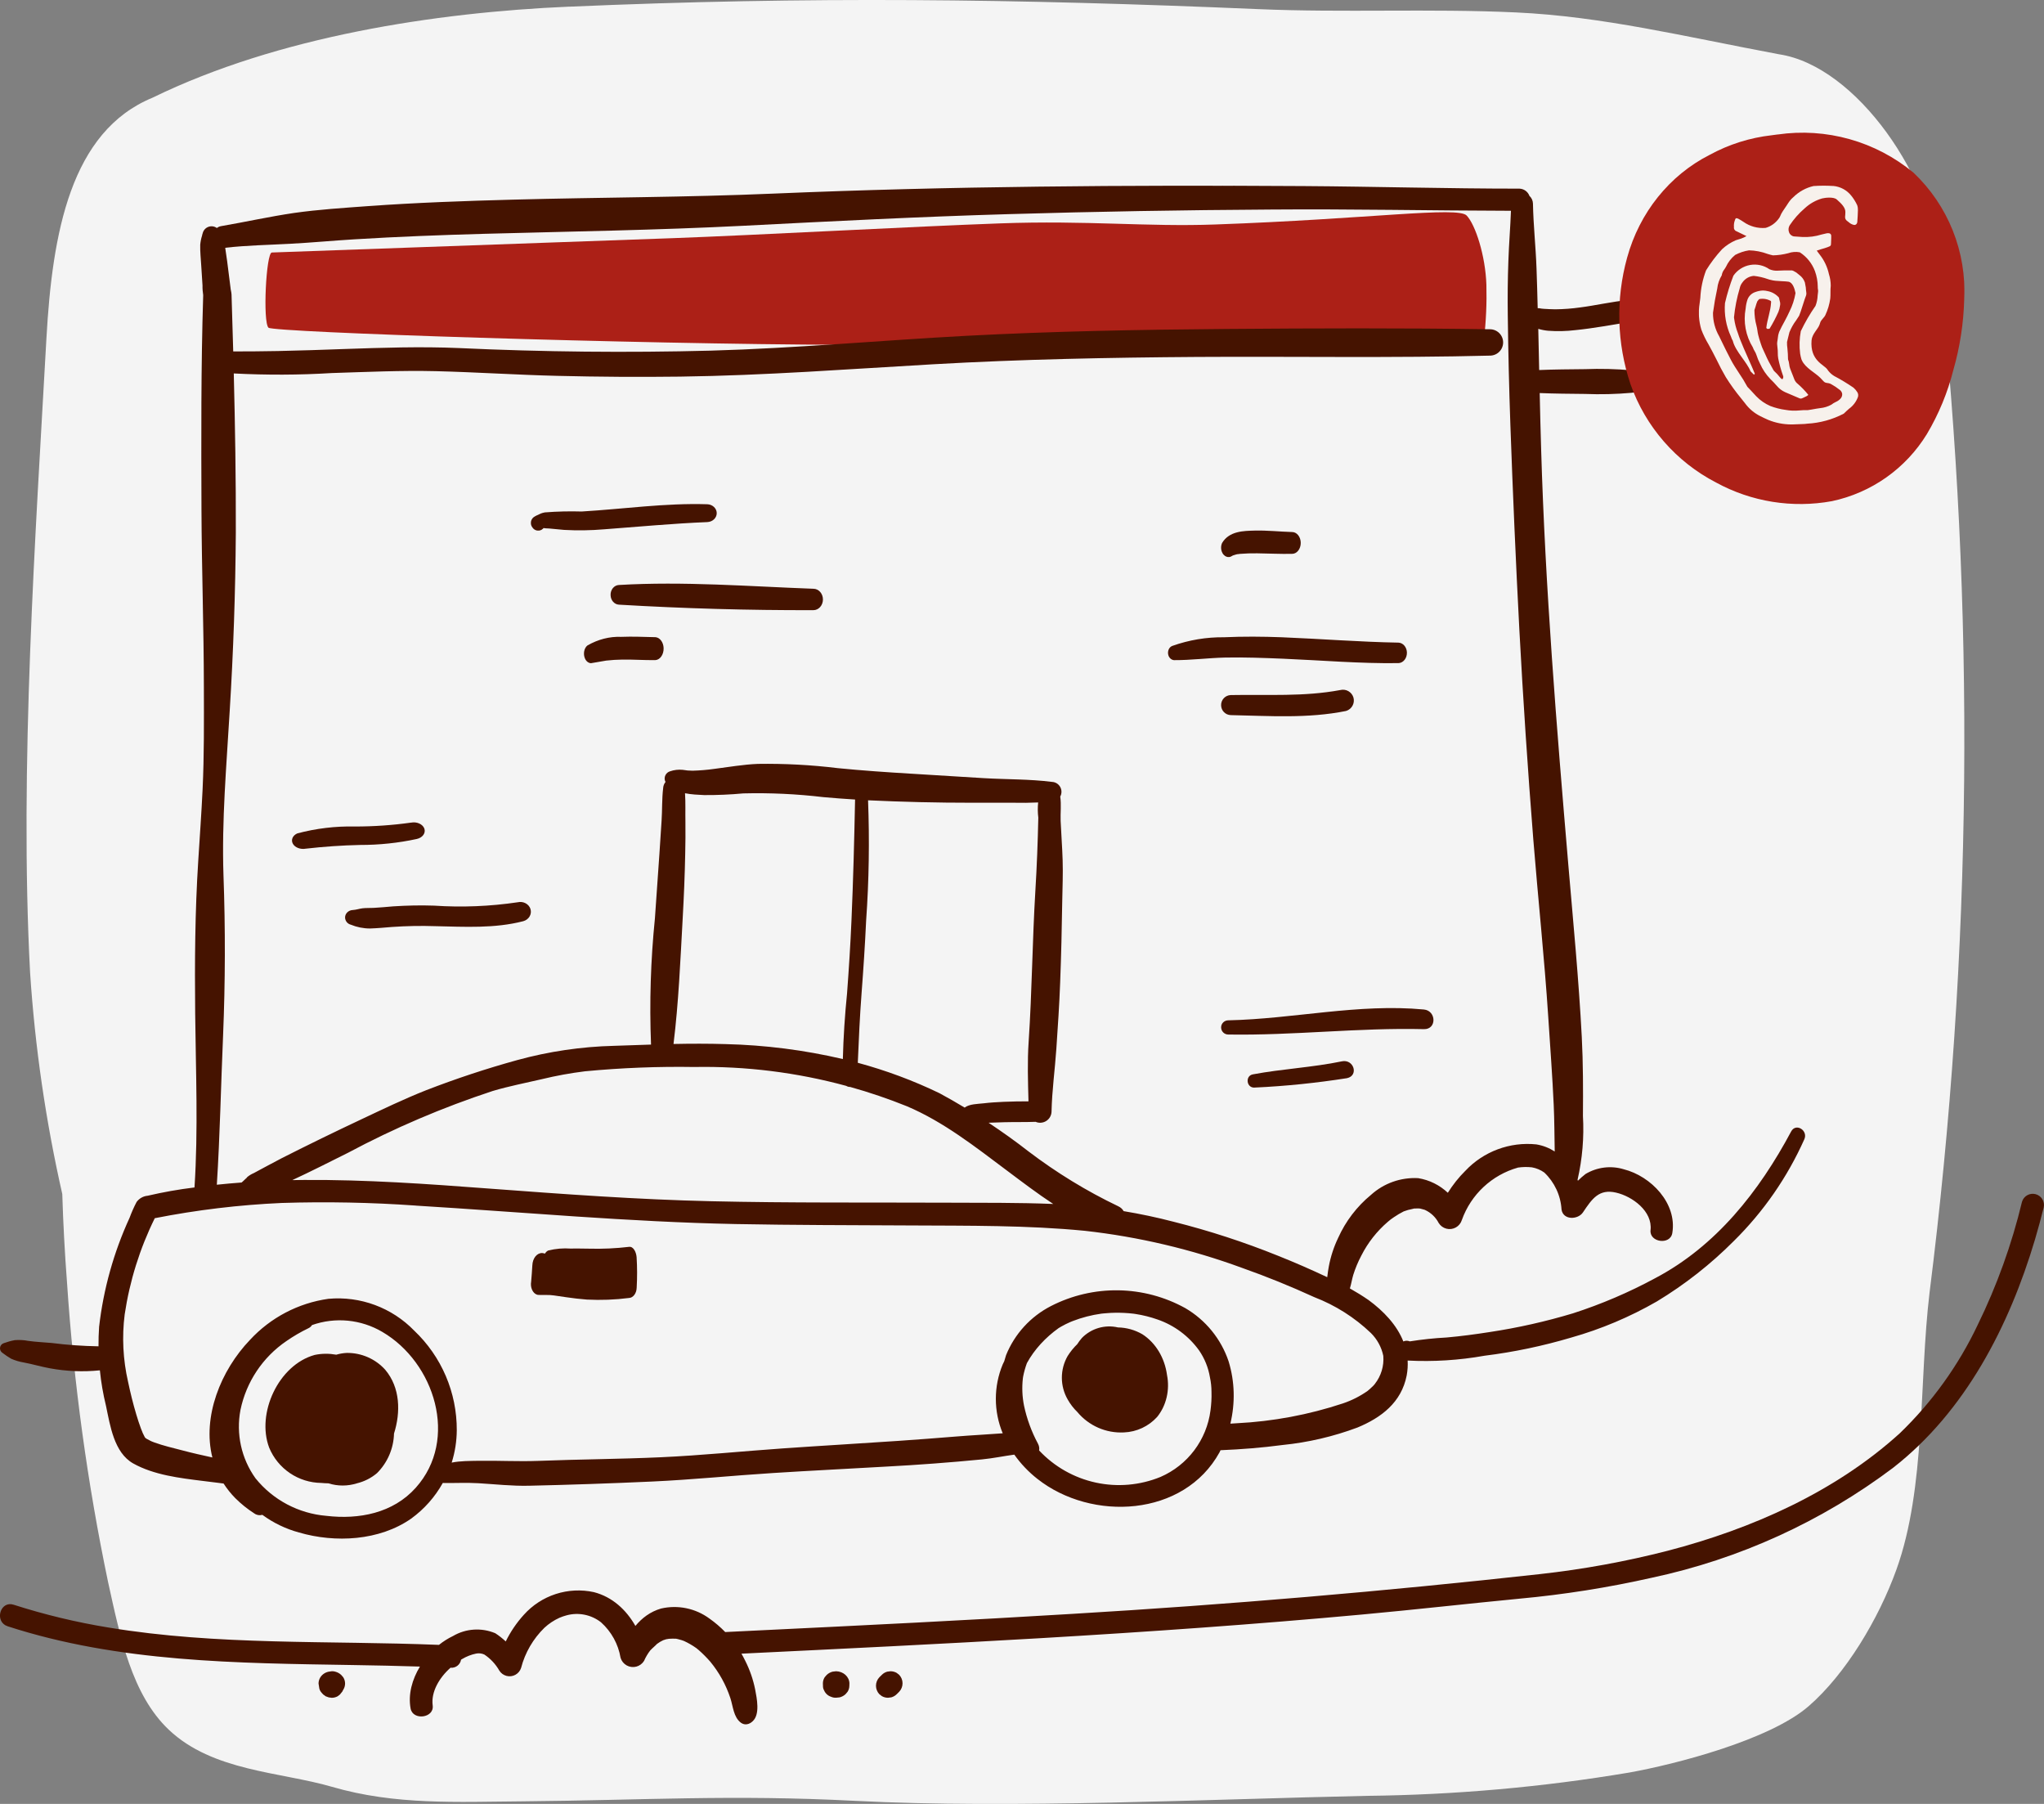 <svg width="51" height="45" viewBox="0 0 51 45" xmlns="http://www.w3.org/2000/svg">
    <rect x="0" y="0" width="51" height="45" fill="#808080" stroke="none"/>
    <defs>
        <clipPath id="fb1gfndfna">
            <path d="M375 0v3545H0V0h375z"/>
        </clipPath>
        <clipPath id="0um1x94cfb">
            <path d="M48.35 0v45H0V0h48.35z"/>
        </clipPath>
        <clipPath id="rik4nsgyjc">
            <path d="M13.532.167c5.984-.26 11.098-.199 17.185.06C32.86.32 35.012.21 37.164.31c2.161.1 4.194.6 6.562 1.044 1.938.29 3.89 3.137 3.997 5.336.91 8.498.83 17.073-.24 25.551-.27 2.254-.089 4.856-.826 6.91-.447 1.244-1.273 2.614-2.19 3.41-.975.848-3.341 1.454-4.484 1.658-2.16.363-4.345.556-6.534.58-3.95.083-8.861.325-12.774.125-3.09-.16-5.234-.016-8.29.012-1.64.013-3.183.098-4.763-.362-1.292-.376-2.975-.384-4.073-1.425-.924-.876-1.214-2.32-1.515-3.686a54.132 54.132 0 0 1-1.025-7.484 48.73 48.73 0 0 1-.117-2.193 35.508 35.508 0 0 1-.803-5.52c-.271-5.103.138-10.959.407-15.818.147-2.64.603-5.167 2.646-6.01C6.28.907 10.212.31 13.532.166z"/>
        </clipPath>
        <clipPath id="3tnbz7l8zd">
            <path d="M29.971.082c.221.23.47 1.008.493 1.726.012.456-.008.912-.061 1.365h-.288l-.1-.001h-.38l-.151-.001h-2.608c-.975.001-2.075.004-3.197.01l-.614.004c-2.254.015-4.523.043-5.984.095-.474.017-1.086.026-1.797.028h-.838C9.196 3.291.2 2.996.076 2.881-.07 2.74.017 1.01.16 1.005l9.983-.357c2.076-.075 6.06-.294 8.199-.37C20.488.2 22 .368 23.696.306c3.85-.137 6.054-.455 6.275-.224z"/>
        </clipPath>
        <clipPath id="xu2jx4gw9e">
            <path d="m.354 0 .065.011a.338.338 0 0 1 .146.08l.052.06c.06.096.06.214 0 .31L.611.473H.609L.606.479.593.508.59.51.585.516.582.52.576.527.568.538.564.542l-.032.04-.057.043a.304.304 0 0 1-.144.037L.255.652.18.625.116.579C.09.553.073.531.056.51A.212.212 0 0 1 .02.433 1.734 1.734 0 0 1 0 .306C0 .252.016.198.045.151A.32.32 0 0 1 .287.006.272.272 0 0 1 .42.01z"/>
        </clipPath>
        <clipPath id="ajhtg079jf">
            <path d="M.361 0C.416 0 .47.014.515.04l.062.048a.307.307 0 0 1 0 .425L.515.574a.304.304 0 0 1-.134.077l-.08.01a.305.305 0 0 1-.154-.04L.085.574a.307.307 0 0 1 0-.425L.147.088A.305.305 0 0 1 .281.01z"/>
        </clipPath>
        <clipPath id="lne3oq574g">
            <path d="M.33 0c.182.004.328.137.332.302L.66.362a.277.277 0 0 1-.045.151l-.051.06a.338.338 0 0 1-.145.078L.33.66A.269.269 0 0 1 .205.637.285.285 0 0 1 .03.477.21.21 0 0 1 .002.362L0 .302C0 .247.016.195.045.149l.052-.06A.338.338 0 0 1 .243.01z"/>
        </clipPath>
        <clipPath id="0d58s1rn7h">
            <path d="M2.027 0a1.27 1.27 0 0 1 .963.421c.374.445.387 1.055.218 1.59-.01.37-.16.724-.424.987-.147.125-.319.21-.502.255a1.178 1.178 0 0 1-.71 0c-.06-.001-.12-.004-.179-.01a1.423 1.423 0 0 1-1.3-.88C-.23 1.507.325.299 1.229.05c.181-.038.363-.037.538-.006.084-.024.17-.04.26-.044z"/>
        </clipPath>
        <clipPath id="nnx3bbl38i">
            <path d="M.497.292a.956.956 0 0 1 .904-.266c.21.004.418.06.608.17.331.213.558.588.615 1.016.074.373-.017.763-.244 1.044a1.178 1.178 0 0 1-.83.389 1.416 1.416 0 0 1-1.164-.51 1.361 1.361 0 0 1-.238-.308A1.087 1.087 0 0 1 .146.737c.07-.11.15-.208.239-.294C.419.39.456.34.497.293z"/>
        </clipPath>
        <clipPath id="60ygtzdl1j">
            <path d="M2.447.001c.11-.016.18.13.19.257.016.253.016.507.002.76-.003.141-.087.254-.191.258-.35.045-.7.058-1.051.04a7.38 7.38 0 0 1-.52-.059l-.301-.044c-.13-.02-.254-.007-.383-.013a.155.155 0 0 1-.043-.007c-.106-.036-.17-.18-.144-.324.013-.133.02-.267.029-.4A.43.43 0 0 1 .042.401C.073.228.203.121.332.165c.006 0 .014.001.02.003a.178.178 0 0 1 .08-.076C.617.046.806.03.995.044c.152-.005.304.002.457.002.332.009.664-.006.995-.045z"/>
        </clipPath>
        <clipPath id="aybkr41ldk">
            <path d="M51 0v13.235H0V0h51z"/>
        </clipPath>
        <clipPath id="jo1kr3lu7l">
            <path d="m50.723 0 .061.008a.28.28 0 0 1 .208.336c-.067.268-.139.533-.217.797-.641 2.153-1.735 4.287-3.54 5.694a15.321 15.321 0 0 1-6.02 2.743 25.73 25.73 0 0 1-3.309.523c-1.305.126-2.607.274-3.913.394-2.68.247-5.365.434-8.052.592-2.48.145-4.96.265-7.441.385.033.058.065.117.094.177.115.227.198.468.248.716.042.223.126.619-.061.792-.078.076-.194.113-.297.036-.183-.14-.192-.403-.261-.613a2.813 2.813 0 0 0-.501-.908 3.089 3.089 0 0 0-.289-.29l-.05-.041-.007-.006a1.901 1.901 0 0 0-.311-.18 1.399 1.399 0 0 0-.057-.02l-.098-.027-.043-.009a1.635 1.635 0 0 0-.175.002l-.072.012-.073.024a.851.851 0 0 0-.154.092c.003 0-.07.068-.08.077-.03.029-.064.056-.091.088-.061.08-.112.166-.152.258a.324.324 0 0 1-.586-.076 1.529 1.529 0 0 0-.488-.886.977.977 0 0 0-.86-.174 1.29 1.29 0 0 0-.177.061 1.407 1.407 0 0 0-.376.25c-.281.275-.482.62-.581 1a.302.302 0 0 1-.542.07c-.092-.162-.22-.3-.375-.403a.337.337 0 0 0-.206-.024 1.133 1.133 0 0 0-.35.137c-.009.004-.017.01-.025.015a.242.242 0 0 1-.263.201c-.279.246-.49.602-.445.942.041.315-.495.381-.551.076-.065-.353.037-.725.233-1.047-.555-.018-1.111-.029-1.667-.038-2.889-.047-5.842-.065-8.617-.966l-.062-.027c-.26-.152-.11-.615.211-.511a16.3 16.3 0 0 0 2.363.568c2.723.452 5.499.321 8.247.433a1.78 1.78 0 0 1 .35-.221c.32-.188.711-.214 1.054-.07.094.06.18.13.262.205a2.86 2.86 0 0 1 .45-.663 1.824 1.824 0 0 1 1.748-.567c.465.12.81.444 1.037.843.164-.197.369-.354.637-.433.42-.098.862-.007 1.21.249.142.1.274.213.394.337l.796-.039c2.625-.127 5.25-.255 7.873-.415a230.314 230.314 0 0 0 11.671-.993 22.954 22.954 0 0 0 3.181-.582c2.094-.546 4.172-1.465 5.786-2.93a9.266 9.266 0 0 0 1.944-2.704c.48-.981.851-2.012 1.106-3.074a.28.28 0 0 1 .332-.188z"/>
        </clipPath>
        <clipPath id="eci4poc53m">
            <path d="m4.516.003.544.033c.312.03.324.499 0 .49C3.43.486 1.808.687.178.66A.177.177 0 0 1 0 .483C0 .386.08.306.178.306 1.806.271 3.428-.118 5.06.036z"/>
        </clipPath>
        <clipPath id="3sfa0b0bmn">
            <path d="M4.306.008c.138-.033.28.041.32.168.04.13-.04.266-.18.304-.712.185-1.463.14-2.195.124-.36-.012-.72-.005-1.08.02C.99.639.807.656.623.662.457.662.294.629.143.567A.189.189 0 0 1 0 .394C-.004.291.084.204.196.201.28.196.354.168.436.158c.09-.01.185-.006.276-.01C.875.139 1.038.124 1.2.11 1.54.088 1.88.08 2.22.092A9.778 9.778 0 0 0 4.306.008z"/>
        </clipPath>
        <clipPath id="io5a38cq5o">
            <path d="M2.967.007c.144-.03.292.035.334.145.042.112-.042.23-.188.262-.461.1-.938.15-1.417.149C1.243.573.79.605.343.656.212.68.077.629.023.536-.033.438.015.327.132.275A5.148 5.148 0 0 1 1.572.103c.468 0 .935-.032 1.396-.097z"/>
        </clipPath>
        <clipPath id="hipbhs83hp">
            <path d="M1.398.015c.48-.022.96-.018 1.44 0 .97.039 1.941.117 2.913.134.114.005.206.112.21.246.004.142-.09.26-.21.265C4.789.674 3.831.59 2.87.55 2.39.53 1.908.512 1.428.521 1 .531.576.588.149.586.084.58.026.529.007.456-.018.36.027.259.109.23.527.082.96.01 1.398.015z"/>
        </clipPath>
        <clipPath id="5h07qr898q">
            <path d="M2.973.008a.273.273 0 0 1 .33.19.273.273 0 0 1-.187.332C2.166.722 1.2.653.239.633A.248.248 0 0 1 0 .39.249.249 0 0 1 .24.133C1.15.116 2.072.177 2.972.008z"/>
        </clipPath>
        <clipPath id="ay5acqzfdr">
            <path d="M.837.001c.313-.008.623.027.935.036.119 0 .215.122.215.272 0 .15-.096.272-.215.272C1.482.588 1.19.571.9.568A4.526 4.526 0 0 0 .47.582L.41.59.407.589.389.593l-.036.01C.333.609.315.617.29.623H.288L.281.63.278.631H.277L.234.654a.154.154 0 0 1-.14-.023L.054.594A.284.284 0 0 1 .025.309c.181-.3.54-.3.812-.308z"/>
        </clipPath>
        <clipPath id="t9b4lj5fas">
            <path d="M.313.599.305.612l-.04.03A.172.172 0 0 1 .041.589.184.184 0 0 1 .065.33C.088.309.242.233.15.287A.505.505 0 0 1 .35.208a8.56 8.56 0 0 1 .917-.022C2.31.124 3.35-.028 4.4.005c.128.004.232.098.236.215.005.122-.101.225-.236.23-.86.035-1.714.116-2.572.18A7.107 7.107 0 0 1 .83.645L.457.61a1.15 1.15 0 0 1-.18-.016l.036.004z"/>
        </clipPath>
        <clipPath id="n5ig7p219t">
            <path d="M.211.034c1.612-.095 3.239.035 4.85.094.132 0 .238.12.238.267 0 .147-.106.267-.238.267A78.53 78.53 0 0 1 .211.525C.096.52.004.417.001.288-.005.152.09.038.21.034z"/>
        </clipPath>
        <clipPath id="4sgmykxhcu">
            <path d="M.928.005c.285-.012.57.002.854.008.11.007.2.125.205.272.005.158-.086.292-.205.3-.275.004-.55-.017-.824-.013a4 4 0 0 0-.403.025l-.38.065C.113.659.057.617.026.548-.025.437 0 .29.084.221.35.067.64-.007.928.005z"/>
        </clipPath>
        <clipPath id="50dteft25v">
            <path d="M2.351.006c.3-.062.427.357.127.42C1.718.545.951.625.18.66-.029.681-.07.368.13.331.867.193 1.62.158 2.352.006z"/>
        </clipPath>
        <clipPath id="zfbgrj8e0w">
            <path d="m30.324 0 2.208.01c1.794.012 3.587.064 5.382.064a.276.276 0 0 1 .247.18.271.271 0 0 1 .088.192c.01.54.07 1.081.089 1.623.013.328.02.658.029.987a.365.365 0 0 1 .09.01c.026.003.044.006.061.006.096.005.192.012.288.012.208-.002.416-.018.622-.047.377-.048.793-.145 1.19-.183.308-.03.375.49.073.54-.459.075-.919.163-1.381.209a3.538 3.538 0 0 1-.681.016 1.273 1.273 0 0 1-.247-.047v.01l.022 1.017c.38-.016.76-.018 1.141-.022.39-.015.782-.006 1.172.03a.28.28 0 0 1 0 .559c-.39.035-.781.045-1.172.029-.377-.004-.753-.006-1.128-.022.01.469.022.937.036 1.404.103 3.46.385 6.915.678 10.363.122 1.43.261 2.86.336 4.293.034.656.034 1.317.029 1.974a5.65 5.65 0 0 1-.134 1.59c.002.01.005.018.008.026.06-.06.123-.116.19-.168.286-.172.633-.216.953-.119.683.172 1.336.851 1.213 1.591-.05.308-.577.234-.543-.073.053-.47-.452-.841-.86-.935-.427-.1-.601.156-.826.492-.124.187-.494.2-.535-.07a1.388 1.388 0 0 0-.43-.923.758.758 0 0 0-.311-.13 1.384 1.384 0 0 0-.344.006 2.086 2.086 0 0 0-1.402 1.308.32.32 0 0 1-.578.075.727.727 0 0 0-.346-.328l-.016-.005c-.031-.01-.062-.017-.093-.025a.456.456 0 0 1-.016-.003l-.042-.003-.096.003h-.01a.217.217 0 0 1-.015.005c-.042.013-.086.018-.129.03-.032.01-.064.02-.097.032l-.014.005a2.098 2.098 0 0 0-.242.143l-.08.056c-.005.004-.065.052-.073.06a2.738 2.738 0 0 0-.661.842 2.856 2.856 0 0 0-.201.48c-.032.104-.05.229-.085.34.16.09.315.186.466.29.373.273.704.62.868 1.033a.196.196 0 0 1 .16-.002c.304-.048.61-.081.919-.097.36-.032.72-.08 1.077-.136a14.943 14.943 0 0 0 2.077-.467 12.171 12.171 0 0 0 2.05-.876c1.522-.801 2.596-2.168 3.393-3.66.118-.222.426-.027.33.192a8.346 8.346 0 0 1-1.76 2.54 10.033 10.033 0 0 1-1.921 1.508c-.673.387-1.39.69-2.137.901-.708.21-1.431.362-2.164.453a8.431 8.431 0 0 1-1.917.12c.007.12 0 .245-.024.374-.132.671-.632 1.05-1.228 1.297a7.465 7.465 0 0 1-1.87.436c-.513.068-1.03.109-1.547.13l-.023.05c-.891 1.62-3.192 1.733-4.546.665a2.898 2.898 0 0 1-.576-.605c-.27.037-.536.093-.806.119a54.552 54.552 0 0 1-2.398.18c-.94.055-1.88.1-2.819.16-1.004.063-2.005.166-3.01.212-1.026.047-2.05.082-3.075.105-.423.01-.843-.038-1.265-.063-.297-.018-.591 0-.887-.006-.193.346-.46.651-.79.89-.79.552-1.893.61-2.799.345a2.779 2.779 0 0 1-.913-.44.23.23 0 0 1-.199-.034 2.852 2.852 0 0 1-.478-.384 2.285 2.285 0 0 1-.29-.363l-.14-.018-.372-.046c-.58-.072-1.224-.147-1.743-.437-.48-.27-.576-.949-.68-1.44a6.41 6.41 0 0 1-.152-.883 4.398 4.398 0 0 1-1.244-.05c-.22-.039-.436-.105-.656-.146a1.293 1.293 0 0 1-.313-.093 2.047 2.047 0 0 1-.214-.144.135.135 0 0 1 .031-.245c.09-.033.181-.058.274-.075.111-.009.223-.003.332.018.194.028.394.035.59.053.387.05.777.076 1.166.083a6.386 6.386 0 0 1 .015-.488c.108-.94.365-1.858.76-2.718.05-.135.108-.267.175-.394a.383.383 0 0 1 .275-.156 11.068 11.068 0 0 1 1.17-.207c.094-1.446.032-2.892.017-4.34-.013-1.275-.005-2.543.077-3.815.037-.591.08-1.182.108-1.775.04-.848.034-1.7.032-2.55-.002-1.473-.054-2.945-.06-4.417-.006-1.787-.013-3.576.043-5.363-.012-.08-.019-.16-.017-.24l-.032-.498c-.01-.17-.03-.348-.025-.519.007-.077.022-.154.046-.228a.318.318 0 0 0 .01-.057l-.001.046a.227.227 0 0 1 .36-.178.225.225 0 0 1 .102-.046C6.124.905 6.727.77 7.341.68 7.949.594 8.568.555 9.18.51c1.21-.087 2.421-.13 3.633-.162 2.16-.058 4.318-.057 6.476-.15C21.496.105 23.7.05 25.908.024c2.208-.028 4.416-.028 6.624-.013zM9.54 28.594a2.088 2.088 0 0 0-1.755-.171.203.203 0 0 1-.086.077c-.193.093-.378.201-.554.323-.59.402-1 1.017-1.145 1.716a2.215 2.215 0 0 0 .374 1.705c.436.542 1.075.88 1.768.938.816.096 1.663-.066 2.231-.7 1.082-1.207.47-3.126-.833-3.888zm18.273-.478c-.065.001-.13.004-.197.01-.029.001-.058.004-.086.007-.01 0-.036.004-.049.005a3.217 3.217 0 0 0-.716.185l-.059.024a2.28 2.28 0 0 0-.227.113c-.023.012-.045.027-.067.04-.321.23-.603.529-.79.873-.04.11-.072.222-.094.337l-.007.048a2.21 2.21 0 0 0 .029.673c.07.33.187.65.347.948.032.06.04.118.03.172a2.734 2.734 0 0 0 3.03.66 2.1 2.1 0 0 0 1.246-1.658c.02-.152.03-.306.025-.46 0-.124-.013-.247-.039-.368-.04-.24-.133-.47-.271-.67a2.13 2.13 0 0 0-1.034-.77 3.035 3.035 0 0 0-.554-.139l-.049-.007a3.463 3.463 0 0 0-.468-.023zm-17.44-2.674a32.787 32.787 0 0 0-3.344-.065 21.26 21.26 0 0 0-3.167.38 8.126 8.126 0 0 0-.751 2.4c-.071.56-.042 1.129.084 1.68.058.275.125.548.206.818.035.117.073.234.116.35l.032.079a.593.593 0 0 0 .01.027l.048.097.014.028c-.002-.011-.01-.03.009.005l.03.02c.036.019.071.039.108.057l.014.006.063.025c.23.084.467.138.704.2.248.066.498.122.75.177-.255-1.013.206-2.17.939-2.934a3.29 3.29 0 0 1 1.956-1.024 2.649 2.649 0 0 1 2.142.795 3.399 3.399 0 0 1 1.061 2.483 2.74 2.74 0 0 1-.127.808c.215-.043.447-.041.666-.045.499-.008.996.021 1.496.002 1.015-.04 2.03-.044 3.045-.09 1.024-.046 2.044-.151 3.066-.222.957-.067 1.915-.121 2.872-.187.481-.033.963-.07 1.444-.109.387-.032.774-.05 1.16-.08a2.238 2.238 0 0 1 0-1.719l.038-.079c.014-.05.028-.1.045-.15a2.38 2.38 0 0 1 1.12-1.226 3.565 3.565 0 0 1 3.35.05c.51.297.895.77 1.083 1.329.156.509.166 1.045.044 1.554l.163-.01a9.989 9.989 0 0 0 2.646-.495 2.414 2.414 0 0 0 .619-.314l.007-.007.045-.038c.029-.025.056-.05.083-.078l.036-.04.007-.01a1 1 0 0 0 .21-.699 1.126 1.126 0 0 0-.31-.57 4.254 4.254 0 0 0-1.411-.894c-.59-.27-1.19-.514-1.802-.73a16.757 16.757 0 0 0-3.92-.925c-1.441-.141-2.908-.126-4.355-.134-1.454-.008-2.908-.007-4.362-.035-2.668-.053-5.32-.298-7.982-.46zM31.716.595c-2.188.013-4.374.05-6.56.115-2.204.064-4.405.177-6.607.29-2.158.11-4.318.142-6.477.201-1.076.03-2.152.071-3.226.137-.535.032-1.068.083-1.602.111-.541.03-1.087.038-1.624.1l.006.047c.014.096.029.193.042.29.026.19.047.38.072.569l.012.095c.003.03.006.053.012.075.005.03.012.06.013.09l.042 1.42c.371-.002.743-.001 1.115-.01.546-.012 1.094-.029 1.643-.05.96-.033 1.918-.066 2.88-.024a86.75 86.75 0 0 0 6.283.064c2.123-.06 4.237-.256 6.356-.369 2.172-.115 4.346-.155 6.52-.172 2.192-.017 4.386-.025 6.578.008a.329.329 0 0 1 0 .657c-2.44.062-4.885.018-7.326.033-2.194.015-4.39.058-6.582.183-2.104.12-4.2.28-6.309.308a82.527 82.527 0 0 1-3.068-.019c-1.012-.024-2.021-.092-3.033-.117-.865-.021-1.732.02-2.597.047-.815.05-1.631.052-2.446.01.033 1.323.055 2.647.051 3.969a80.502 80.502 0 0 1-.153 4.455c-.08 1.364-.201 2.724-.155 4.092a51.384 51.384 0 0 1-.01 4.002c-.054 1.24-.077 2.481-.156 3.72.205-.021.411-.04.617-.055a.245.245 0 0 1 .024-.02l.043-.04.04-.039c.02-.02.016-.014-.01.02l.044-.056a.647.647 0 0 1 .164-.1c.236-.124.468-.255.705-.376a76.88 76.88 0 0 1 1.982-.967c.531-.25 1.064-.507 1.61-.723a23.83 23.83 0 0 1 2.276-.753c.788-.216 1.6-.336 2.418-.356l.921-.031a22.444 22.444 0 0 1 .097-3.15c.037-.541.077-1.081.113-1.621l.053-.811c.018-.268.007-.545.039-.81a.267.267 0 0 1 .06-.16c-.006-.01-.011-.02-.014-.03a.188.188 0 0 1 .126-.235.743.743 0 0 1 .315-.037c.082.015.164.022.248.022.18-.005.36-.02.538-.045.363-.046.723-.11 1.09-.125.666-.01 1.332.025 1.994.106.607.06 1.216.102 1.823.138.607.037 1.214.076 1.822.112.563.033 1.14.022 1.7.093a.247.247 0 0 1 .206.366c.03.198.002.419.01.608.014.326.04.651.05.978.011.342-.004.685-.01 1.027-.01.676-.026 1.354-.052 2.03-.02.55-.058 1.1-.095 1.65-.036.524-.109 1.043-.12 1.569a.285.285 0 0 1-.397.252c-.26.01-.52.003-.782.01-.13.003-.261.008-.392.013.34.226.674.463.996.715.698.53 1.448.99 2.239 1.368.064.03.107.072.135.122.42.07.838.158 1.251.266.884.222 1.752.505 2.598.846.416.166.827.345 1.231.536.01-.102.028-.2.04-.271.046-.245.124-.484.232-.709.187-.416.467-.784.82-1.074.32-.29.744-.44 1.176-.417.282.045.538.175.741.365.124-.198.27-.383.437-.548a2.131 2.131 0 0 1 1.772-.659c.172.029.324.091.458.177-.008-.387-.007-.774-.025-1.16-.033-.73-.089-1.46-.136-2.19-.097-1.483-.255-2.96-.374-4.441a202.548 202.548 0 0 1-.347-5.218c-.09-1.71-.164-3.422-.225-5.135a117.49 117.49 0 0 1-.064-2.693c-.007-.463-.002-.926.015-1.388.014-.415.049-.829.064-1.242-1.995-.004-3.99-.047-5.984-.031zm-14.389 21.39c-.91-.015-1.821.021-2.728.107a9.49 9.49 0 0 0-1.08.197c-.408.095-.825.175-1.227.295-1.246.41-2.455.925-3.612 1.543-.46.229-.92.464-1.387.68l.294-.004c1.542-.01 3.08.099 4.616.215 1.848.138 3.695.274 5.546.316 1.958.045 3.918.028 5.876.036.884.004 1.771-.004 2.654.032-.397-.261-.777-.55-1.153-.832-.791-.592-1.581-1.217-2.499-1.606a13.497 13.497 0 0 0-1.415-.481.176.176 0 0 1-.098-.027 13.499 13.499 0 0 0-3.787-.471zm4.332-6.653c.038 1 .023 2.001-.048 3-.028.606-.068 1.21-.114 1.815-.044.578-.07 1.155-.094 1.733.701.19 1.385.443 2.04.76.212.114.42.234.626.358.12-.092.328-.09.465-.106.17-.02.34-.031.51-.038.205-.007.411-.014.618-.012-.013-.496-.03-.991.004-1.487.084-1.256.092-2.516.168-3.773.037-.605.06-1.21.073-1.816a1.676 1.676 0 0 1-.004-.38 8.919 8.919 0 0 1-.617.007h-1.04a54.023 54.023 0 0 1-2.587-.061zm-4.567-.176c.016.238.005.485.01.722.004.259 0 .518-.005.777-.01.542-.033 1.081-.063 1.62-.058 1.044-.101 2.098-.229 3.136.433-.009.866-.01 1.298.003a14.337 14.337 0 0 1 2.927.373c.014-.548.05-1.095.105-1.64.045-.604.084-1.21.11-1.815.044-1.006.07-2.012.09-3.019a28.19 28.19 0 0 1-.793-.06 13.993 13.993 0 0 0-1.995-.093c-.325.03-.65.044-.977.042-.151-.007-.32-.014-.478-.046z"/>
        </clipPath>
        <clipPath id="w9ivhb4eax">
            <path d="M3.953.046A4.333 4.333 0 0 1 7.34.998a4.067 4.067 0 0 1 1.266 3.166 7.073 7.073 0 0 1-.271 1.758 5.998 5.998 0 0 1-.66 1.597 3.67 3.67 0 0 1-2.37 1.674 4.385 4.385 0 0 1-2.89-.465A4.412 4.412 0 0 1 .28 6.276 5.399 5.399 0 0 1 .195 3.12C.503 1.996 1.251 1.063 2.253.555a4.207 4.207 0 0 1 1.55-.49c.05-.008.1-.013.15-.02z"/>
        </clipPath>
        <clipPath id="9xzyysl8ny">
            <path d="M3.338.007h.016a.646.646 0 0 1 .445.24c.06.073.11.154.15.24.014.041.02.084.018.127-.002.123-.008.157-.015.286a.09.09 0 0 1-.03.065.066.066 0 0 1-.062.012.27.27 0 0 1-.118-.063 1.002 1.002 0 0 0-.054-.042.123.123 0 0 1-.04-.07V.76c0-.04.002.013.003-.027l.003-.076c.003-.115-.115-.223-.192-.292L3.44.345c-.074-.07-.286-.047-.366-.027a1.07 1.07 0 0 0-.435.247c-.144.123-.271.267-.376.426a.198.198 0 0 0-.013.175c.02.055.07.094.126.1a4.483 4.483 0 0 0 .21.014c.16.007.32-.014.474-.062.045-.012.088-.022.128-.03a.152.152 0 0 1 .073.002c.026.01.042.036.04.064v.055l-.004.11c-.002.078-.003.084-.084.114a1.858 1.858 0 0 1-.156.049l-.027.008-.09.03.048.065.03.04c.11.14.188.306.226.482a.964.964 0 0 1 .045.284c-.006.06-.008.119-.007.178 0 .049 0 .098-.005.146-.02.143-.06.28-.121.41-.024.06-.106.12-.127.183l-.02.06c-.04.113-.186.23-.199.392-.04.503.307.602.391.72l.027.038a.55.55 0 0 0 .147.13c.166.087.327.185.482.291.038.033.071.072.097.115a.143.143 0 0 1 .013.119.624.624 0 0 1-.222.292c-.04.035-.085.076-.13.121a2.217 2.217 0 0 1-.914.251c-.02.003-.042.006-.063.007l-.073.003c-.07.003-.177.008-.232.009h-.037a1.525 1.525 0 0 1-.568-.114c-.036-.015-.071-.032-.105-.048a2.413 2.413 0 0 0-.086-.042 1.056 1.056 0 0 1-.391-.33l-.092-.115a5.008 5.008 0 0 1-.384-.532 5.972 5.972 0 0 1-.23-.435C.373 4.21.306 4.075.24 3.96a2.342 2.342 0 0 1-.18-.37 1.467 1.467 0 0 1-.043-.65c.001-.02.005-.041.008-.063a.899.899 0 0 0 .01-.078c.011-.236.06-.468.143-.687.116-.188.25-.365.398-.526.102-.095.218-.17.344-.225a.724.724 0 0 1 .061-.019.807.807 0 0 0 .14-.05l.066-.034c-.043-.018-.213-.106-.25-.121a.093.093 0 0 1-.063-.104A.38.38 0 0 1 .898.86C.91.824.918.81.938.811a.14.14 0 0 1 .038.01c.047.025.092.052.136.082a.833.833 0 0 0 .552.15c.14-.04.26-.13.343-.253l.016-.03a.735.735 0 0 1 .074-.14c.03-.042.06-.086.088-.13.025-.039.05-.078.078-.116a.537.537 0 0 1 .093-.098c.14-.138.314-.234.503-.277.16-.011.32-.012.48-.002zM1.25 1.613c-.12.018-.236.057-.345.114a.828.828 0 0 0-.232.3.567.567 0 0 1-.035.056.312.312 0 0 0-.069.154c-.06.1-.1.213-.112.33-.01.054-.02.108-.032.161-.01.046-.02.092-.027.138a7.732 7.732 0 0 0-.047.304c-.002.207.052.41.155.588l.056.116c.073.15.142.292.236.471.056.108.13.22.2.327.075.109.144.222.207.338l.005.008c.002.002.154.16.22.235.1.104.22.186.35.243.124.047.252.08.383.097a1.226 1.226 0 0 0 .339.014c.068-.007.138-.01.207-.007a.947.947 0 0 0 .097-.015c.076-.014.18-.032.22-.036a.733.733 0 0 0 .277-.085.578.578 0 0 1 .114-.07.334.334 0 0 0 .114-.08.158.158 0 0 0 .044-.117.152.152 0 0 0-.066-.107 1.516 1.516 0 0 0-.207-.138c-.09-.05-.135-.008-.197-.077l-.075-.08c-.128-.13-.373-.246-.46-.436l-.012-.027a1.16 1.16 0 0 1-.032-.138 1.79 1.79 0 0 1 .016-.565c.105-.22.228-.431.367-.631a.794.794 0 0 0 .053-.255l.011-.097a.167.167 0 0 0-.003-.057.343.343 0 0 1-.005-.07 1.159 1.159 0 0 0-.07-.387.957.957 0 0 0-.378-.47.55.55 0 0 0-.29.023 1.65 1.65 0 0 1-.38.053 1.264 1.264 0 0 1-.132-.035 1.428 1.428 0 0 0-.465-.09zm.514.473a.447.447 0 0 0 .206.034c.058-.004.106-.005.149-.006h.062l.142-.001c.025.007.05.019.072.034l.033.018.079.064c.063.046.111.11.137.186a.71.71 0 0 0 .011.062c.01.04.015.08.016.122 0 .013.002.025.005.038a.205.205 0 0 1-.002.1c-.016.036-.048.135-.081.238-.037.116-.08.247-.093.27-.02.034-.047.073-.075.115-.068.09-.124.19-.167.296-.007.024-.055.219-.06.243a.94.94 0 0 0 .01.163c.009.09.015.18.015.27a.466.466 0 0 1 .029.12c.003.04.012.08.026.117l.071.18.027.07c.014.04.037.076.067.105l.028.024c.093.082.18.171.257.268-.006.022-.069.05-.129.077l-.03.013a.07.07 0 0 1-.055 0c-.104-.043-.27-.114-.363-.155a.578.578 0 0 1-.204-.154 2.428 2.428 0 0 0-.163-.172 1.312 1.312 0 0 1-.259-.385 1.313 1.313 0 0 1-.09-.217.418.418 0 0 0-.046-.098.419.419 0 0 1-.043-.09 1.372 1.372 0 0 1-.18-.972.94.94 0 0 1 .046-.223.312.312 0 0 1 .196-.187.603.603 0 0 1 .189-.038c.041 0 .082.006.122.016a.5.5 0 0 1 .278.161l.006.027.004.02a.581.581 0 0 0 .01.04c.01.027.013.056.011.085l-.005.03a.617.617 0 0 1-.04.154 3.644 3.644 0 0 1-.22.419.14.14 0 0 1-.024.005c-.013.001-.043.004-.049-.012a.032.032 0 0 0-.009-.014c.024-.21.106-.41.118-.62a.059.059 0 0 0 0-.033l-.002-.015a.421.421 0 0 0-.287-.05l-.01.005-.011.012-.032.04a1.005 1.005 0 0 0-.044.132 1.945 1.945 0 0 1-.028.086c0 .133.016.261.05.385.011.042.02.085.025.129.005.034.01.07.019.105.015.066.036.131.057.194l.012.037c.016.051.036.101.06.15l.05.108c.052.12.112.235.178.347l.012.022.017.03.023.025c.044.04.084.082.12.129l.035.04c.006.007.013.012.02.015l.018.01.009-.01a.083.083 0 0 0 .006-.086 3.098 3.098 0 0 1-.118-.426.757.757 0 0 1-.01-.138.88.88 0 0 0-.008-.128c-.003-.027-.007-.055-.009-.095 0-.032.004-.064.011-.096a.548.548 0 0 0 .01-.075.392.392 0 0 1 .02-.096l.01-.032a3.49 3.49 0 0 1 .132-.258l.068-.13a2.31 2.31 0 0 1 .058-.121c.072-.144.123-.299.15-.459-.024-.116-.07-.265-.177-.284-.026-.005-.101-.01-.175-.013-.06-.004-.122-.007-.148-.01l-.057-.008-.016-.003-.03-.007a.543.543 0 0 1-.088-.024 1.555 1.555 0 0 0-.35-.08.384.384 0 0 0-.283.163.337.337 0 0 0-.068.146 3.795 3.795 0 0 0-.143.724c0 .009.002.017.003.026.017.128.049.254.096.374.056.187.227.56.306.74l.018.04.036.083.061.146a.13.13 0 0 0-.021.024c-.003-.002-.082-.083-.086-.085-.092-.232-.377-.5-.44-.752a.11.11 0 0 0-.023-.046L.797 3.76a1.674 1.674 0 0 1-.147-.831c.054-.233.124-.46.21-.683a.645.645 0 0 1 .903-.159z"/>
        </clipPath>
    </defs>
    <g clip-path="url(#fb1gfndfna)" transform="translate(-14 -637)">
        <g clip-path="url(#0um1x94cfb)" transform="translate(14.662 637)">
            <g clip-path="url(#rik4nsgyjc)">
                <path fill="#F4F4F4" d="M0 0h48.35v45H0V0z"/>
            </g>
        </g>
        <g clip-path="url(#3tnbz7l8zd)" transform="translate(20.623 642.294)">
            <path fill="#AC2017" d="M0 0h30.468v3.309H0V0z"/>
        </g>
        <g clip-path="url(#xu2jx4gw9e)" transform="translate(21.948 678.691)">
            <path fill="#451300" d="M0 0h.662v.662H0V0z"/>
        </g>
        <g clip-path="url(#ajhtg079jf)" transform="translate(35.857 678.691)">
            <path fill="#451300" d="M0 0h.662v.662H0V0z"/>
        </g>
        <g clip-path="url(#lne3oq574g)" transform="translate(34.532 678.691)">
            <path fill="#451300" d="M0 0h.662v.662H0V0z"/>
        </g>
        <g clip-path="url(#0d58s1rn7h)" transform="translate(20.623 670.75)">
            <path fill="#451300" d="M0 0h3.312v3.309H0V0z"/>
        </g>
        <g clip-path="url(#nnx3bbl38i)" transform="translate(40.494 670.088)">
            <path fill="#451300" d="M0 0h2.65v2.647H0V0z"/>
        </g>
        <g clip-path="url(#60ygtzdl1j)" transform="translate(27.247 668.103)">
            <path fill="#451300" d="M0 0h2.65v1.324H0V0z"/>
        </g>
        <g clip-path="url(#aybkr41ldk)" transform="translate(14 666.78)">
            <g clip-path="url(#jo1kr3lu7l)">
                <path fill="#451300" d="M0 0h51v13.235H0V0z"/>
            </g>
        </g>
        <g clip-path="url(#eci4poc53m)" transform="translate(44.468 662.147)">
            <path fill="#451300" d="M0 0h5.299v.662H0V0z"/>
        </g>
        <g clip-path="url(#3sfa0b0bmn)" transform="translate(22.61 659.5)">
            <path fill="#451300" d="M0 0h4.636v.662H0V0z"/>
        </g>
        <g clip-path="url(#io5a38cq5o)" transform="translate(21.286 657.515)">
            <path fill="#451300" d="M0 0h3.312v.662H0V0z"/>
        </g>
        <g clip-path="url(#hipbhs83hp)" transform="translate(43.143 652.882)">
            <path fill="#451300" d="M0 0h5.961v.662H0V0z"/>
        </g>
        <g clip-path="url(#5h07qr898q)" transform="translate(44.468 654.206)">
            <path fill="#451300" d="M0 0h3.312v.662H0V0z"/>
        </g>
        <g clip-path="url(#ay5acqzfdr)" transform="translate(44.468 650.235)">
            <path fill="#451300" d="M0 0h1.987v.662H0V0z"/>
        </g>
        <g clip-path="url(#t9b4lj5fas)" transform="translate(27.247 649.574)">
            <path fill="#451300" d="M0 0h4.636v.662H0V0z"/>
        </g>
        <g clip-path="url(#n5ig7p219t)" transform="translate(29.234 651.559)">
            <path fill="#451300" d="M0 0h5.299v.662H0V0z"/>
        </g>
        <g clip-path="url(#4sgmykxhcu)" transform="translate(28.571 652.882)">
            <path fill="#451300" d="M0 0h1.987v.662H0V0z"/>
        </g>
        <g clip-path="url(#50dteft25v)" transform="translate(45.13 663.47)">
            <path fill="#451300" d="M0 0h2.65v.662H0V0z"/>
        </g>
        <g clip-path="url(#zfbgrj8e0w)" transform="translate(14 641.632)">
            <path fill="#451300" d="M0 0h45.039v33.75H0V0z"/>
        </g>
        <g clip-path="url(#w9ivhb4eax)" transform="translate(54.403 640.309)">
            <path fill="#AC2017" d="M0 0h8.61v9.265H0V0z"/>
        </g>
        <g clip-path="url(#9xzyysl8ny)" transform="translate(56.39 641.632)">
            <path fill="#F7F1EC" d="M0 0h3.974v5.956H0V0z"/>
        </g>
    </g>
</svg>
